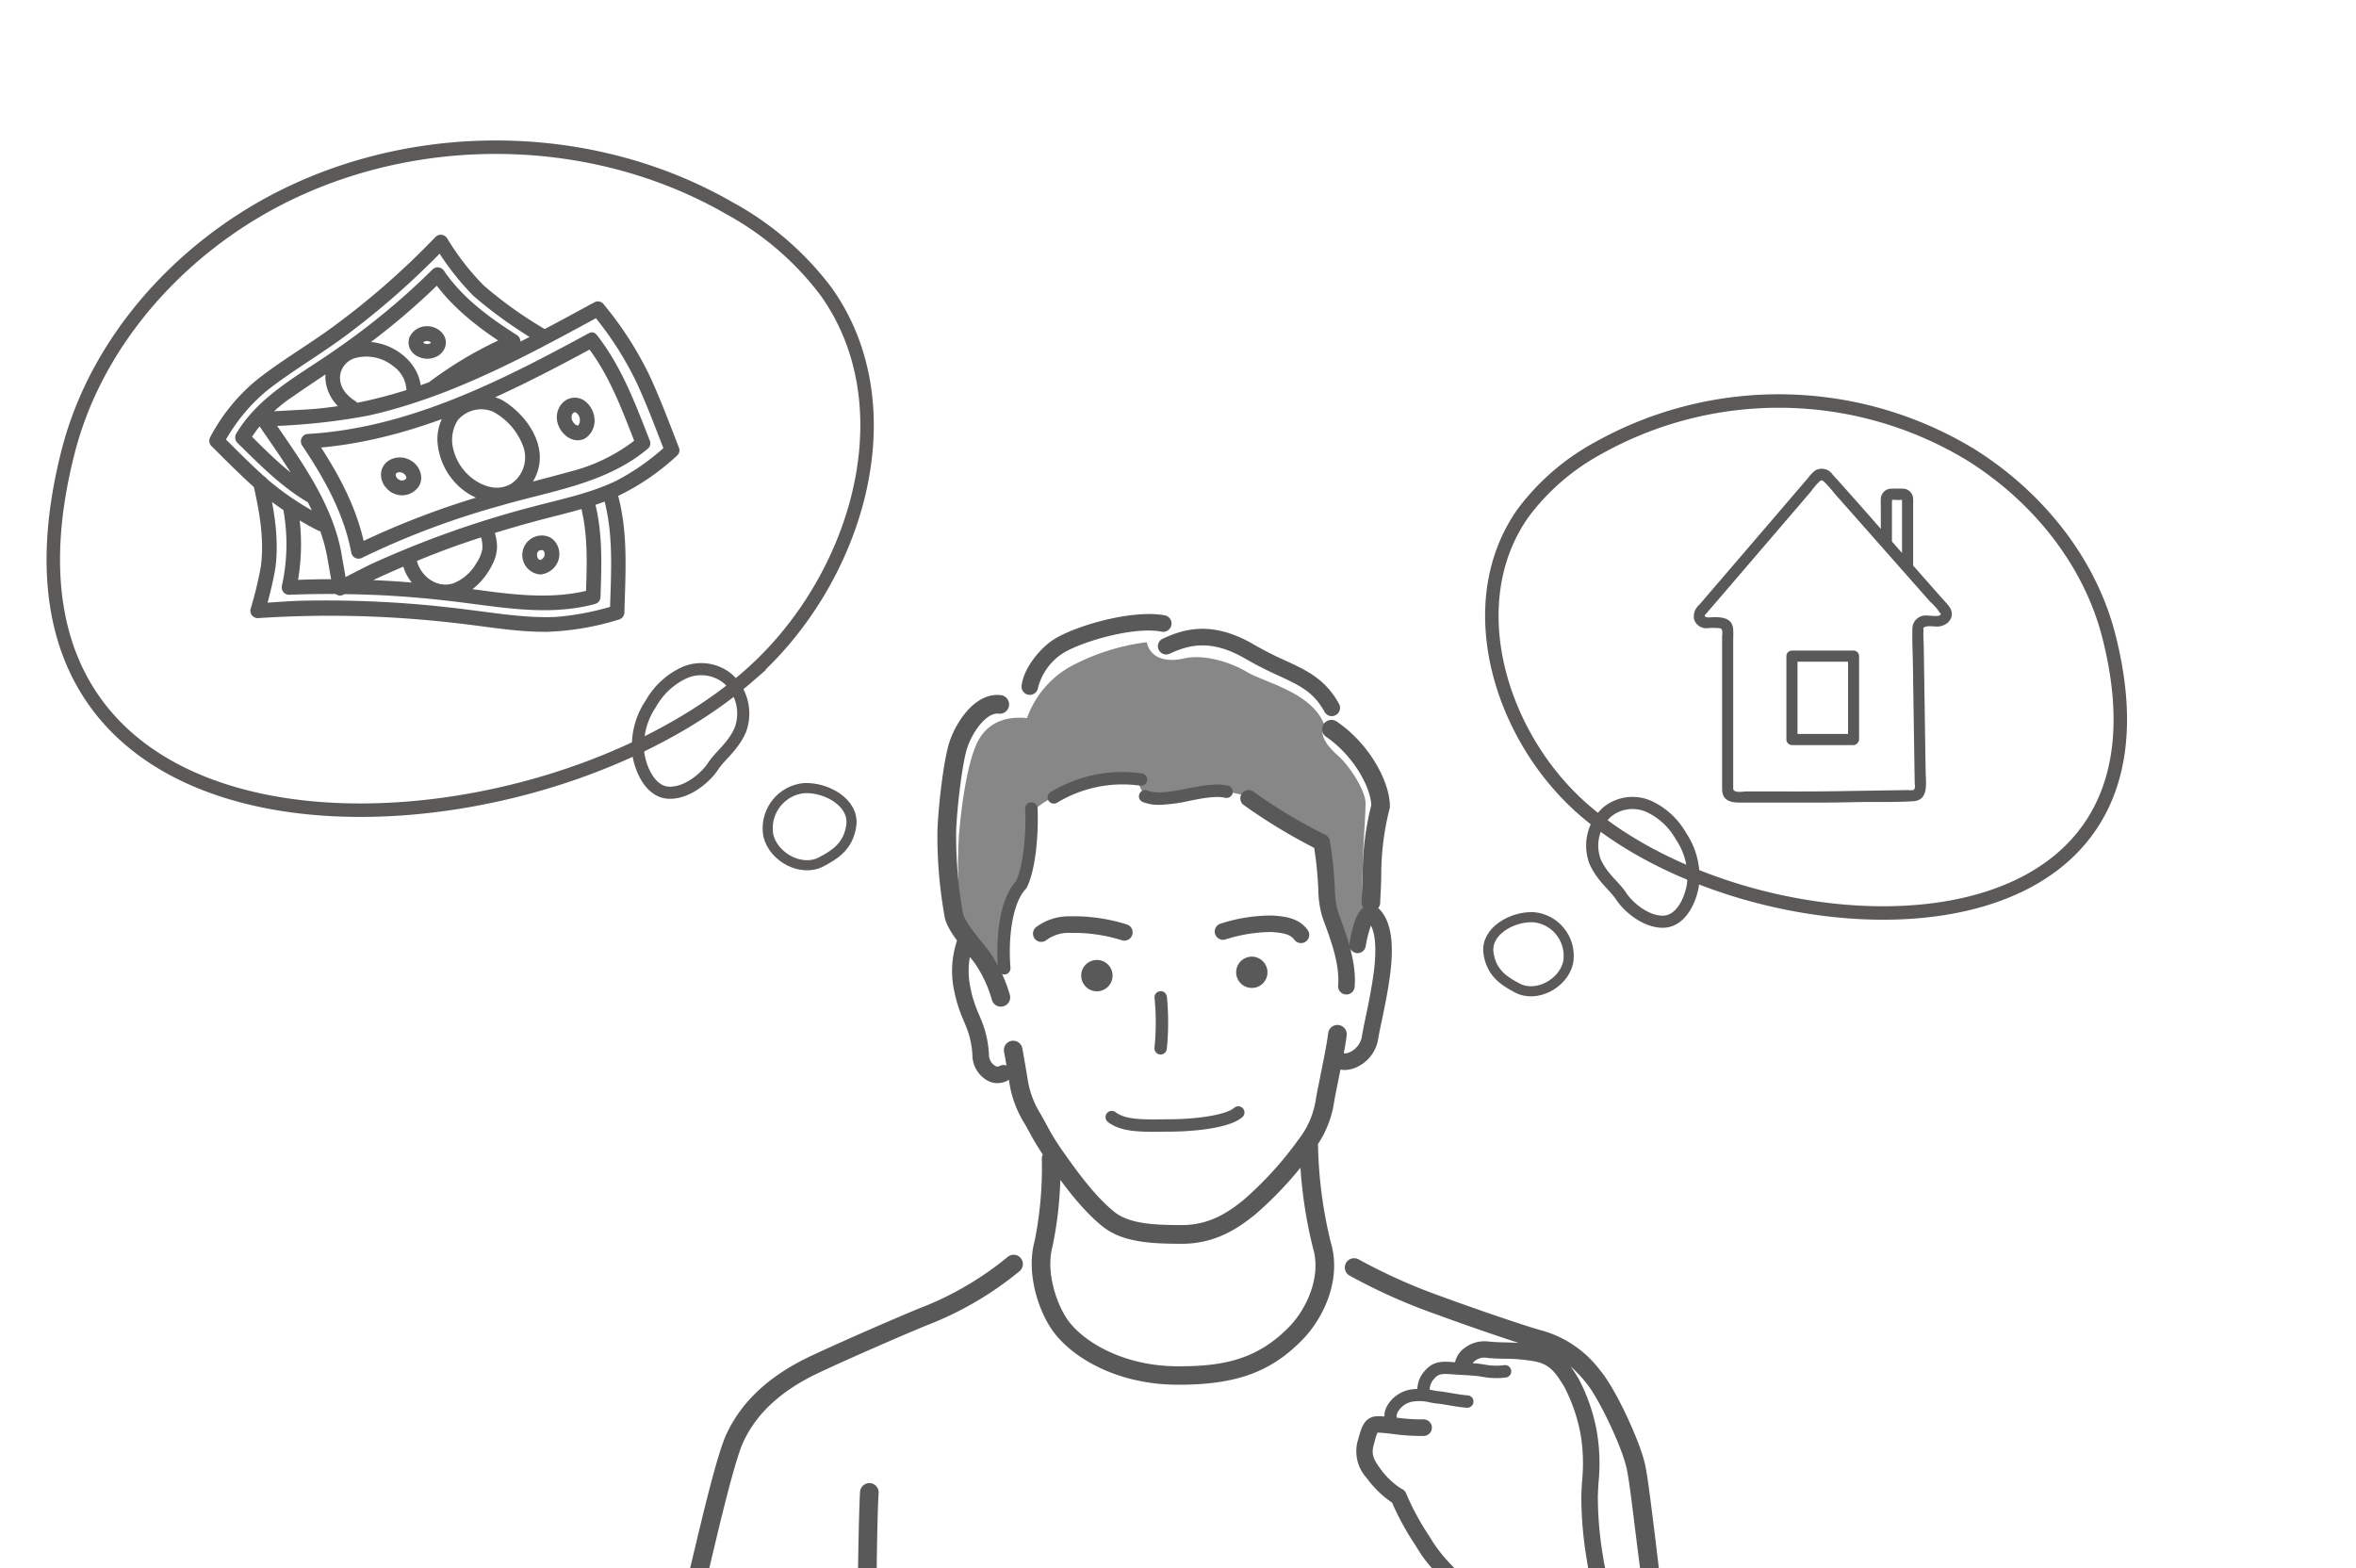 <svg xmlns="http://www.w3.org/2000/svg" width="350" height="233" xml:space="preserve"><g opacity=".65"><path fill="#474646" d="M148.32 144.91c-1.2-2.74-3.77-5.6-4.98-7.42-1.09-1.65-1.18-10.11-.84-13.87.33-3.76 1.09-9.61 2.49-12.89 1.44-3.37 4.37-4.37 7.58-4.04 1.13-3.19 3.37-5.88 6.3-7.58 3.57-1.94 7.47-3.2 11.5-3.7.44 2.21 2.61 3.08 5.49 2.42 2.88-.66 6.72.42 9.5 2.07 2.52 1.51 9.79 3.03 11.45 8-.91 1.2.21 2.82 1.99 4.4 1.71 1.51 4.06 5.17 4.06 7.05s-.37 6.43-.42 9.29c-.04 2.43-.25 6.35.62 7.13-1.16.54-1.87 2.78-2.28 5.09a18.326 18.326 0 0 1-2.99-7.41c-.22-2.1-.42-6.1-.89-8.07-4.06-2.09-7.98-4.46-11.72-7.08-1.6-.51-3.26-.77-4.94-.77-1.66.11-5.7.83-7.13.99-1.78.21-3.57-.17-3.97-2.32-5.07-2.03-13.48 1.95-16.02 4.6.21 3.33-.13 6.67-1.01 9.89a12.37 12.37 0 0 0-3.1 5.63c-.63 2.36-.24 7.55-.69 8.59"/><path d="M157.09 119.23c3.67-2.21 8-3.1 12.24-2.51.49.09.97-.23 1.07-.71.11-.5-.21-.99-.71-1.1-4.75-.68-9.58.31-13.67 2.81-.25.17-.39.45-.39.75 0 .51.41.92.92.92.2 0 .38-.06.54-.16zM182.43 116.73c-1.78-.41-3.97.02-6.08.43-2.2.43-4.47.88-5.9.28a.923.923 0 0 0-1.17.48.922.922 0 0 0 .45 1.22c.79.31 1.63.46 2.48.44 1.51-.06 3.02-.26 4.49-.6 1.92-.38 3.91-.77 5.31-.45.5.11.99-.2 1.11-.69.12-.5-.19-1-.69-1.11z"/><path d="M201.76 158.45a5.583 5.583 0 0 0 2.95-3.92c.12-.77.33-1.79.58-2.97.42-2 .94-4.48 1.25-7.03.56-4.5.08-7.53-1.46-9.28-.1-.13-.22-.23-.34-.33.19-.23.3-.53.3-.85 0-.27.02-.66.05-1.14.05-.91.11-2.17.11-3.7.06-3.07.48-6.13 1.24-9.11.03-.11.04-.22.04-.33 0-3.57-2.98-9.27-7.96-12.63a1.384 1.384 0 0 0-1.55 2.29c3.96 2.67 6.64 7.37 6.74 10.18a42 42 0 0 0-1.27 9.6c0 1.46-.06 2.68-.11 3.57-.03.54-.05.96-.05 1.26 0 .3.1.58.26.8-.91.65-1.52 2.24-2.08 5.29-.02.11 0 .22.01.33-.39-1.4-.85-2.69-1.23-3.74-.22-.61-.41-1.13-.54-1.54-.26-1.06-.4-2.15-.4-3.25-.11-2.35-.36-4.7-.74-7.02a1.24 1.24 0 0 0-.73-.93 76.488 76.488 0 0 1-10.57-6.35c-.03-.02-.06-.05-.1-.07-.57-.37-1.33-.21-1.7.37s-.21 1.33.37 1.7c3.31 2.36 6.78 4.47 10.4 6.32.32 2.02.52 4.06.61 6.11.01 1.3.18 2.59.51 3.84.14.47.34 1.02.58 1.66.84 2.31 2.11 5.8 1.86 8.84v.01c-.05.68.45 1.27 1.13 1.32h.1c.64 0 1.17-.49 1.22-1.13.16-1.93-.18-3.91-.66-5.73.16.35.47.62.87.7.67.12 1.31-.32 1.43-.99.17-1.05.43-2.09.78-3.1.53 1.05.91 3.02.45 6.72-.31 2.45-.81 4.88-1.22 6.83-.25 1.21-.47 2.26-.6 3.1-.21.91-.81 1.69-1.65 2.11a1.8 1.8 0 0 1-1.01.24c.18-.99.34-1.91.43-2.66.1-.76-.44-1.45-1.2-1.55-.76-.09-1.45.44-1.55 1.2-.2 1.62-.75 4.31-1.18 6.47-.27 1.35-.51 2.51-.64 3.27-.31 2.21-1.2 4.3-2.58 6.06-2.36 3.29-5.09 6.3-8.14 8.96-2.4 1.95-5.17 3.76-9.18 3.76s-7.8-.15-10.05-1.96c-3-2.42-5.76-6.33-7.59-8.92a34.89 34.89 0 0 1-2.49-4.05c-.29-.52-.58-1.06-.93-1.67-.92-1.48-1.54-3.13-1.83-4.84l-.1-.62c-.28-1.68-.55-3.27-.73-4.23-.15-.72-.85-1.2-1.58-1.08-.75.13-1.26.84-1.14 1.59.1.52.23 1.25.37 2.08-.32-.12-.69-.11-1.02.07-.21.12-.47.11-.67-.03-.52-.32-.86-.88-.91-1.49-.06-1.81-.44-3.6-1.13-5.27-.13-.33-.26-.62-.37-.9-.55-1.22-.97-2.51-1.23-3.83-.35-1.54-.38-3.14-.11-4.68.26.32.49.6.69.86a18.53 18.53 0 0 1 2.6 5.57c.19.57.72.95 1.31.95a1.385 1.385 0 0 0 1.32-1.82c-.3-1.04-.68-2.04-1.13-3.02.1.04.2.06.31.06h.09c.51-.04.88-.49.84-1-.35-4.25.22-9.53 2.29-11.73.06-.07.11-.14.15-.22 1.32-2.64 1.75-7.94 1.59-11.75v-.02a.915.915 0 0 0-.96-.86c-.51.02-.9.45-.88.96.18 4.23-.39 8.7-1.35 10.73-3.02 3.37-2.86 10.27-2.72 12.55-.39-.72-.8-1.42-1.27-2.1-.23-.29-.51-.64-.81-1.01-1.1-1.35-2.77-3.4-3.09-4.59-.71-3.99-1.05-8.04-1.02-12.1.08-3.18.88-10.22 1.66-12.57.75-2.25 2.8-5.26 4.67-5.04.76.09 1.45-.46 1.53-1.22s-.46-1.45-1.22-1.53c-3.76-.44-6.61 3.9-7.62 6.92-.9 2.7-1.71 9.97-1.8 13.37-.04 4.33.34 8.65 1.12 12.9.28 1.02.98 2.16 1.79 3.27-.82 2.47-.96 5.11-.38 7.64.3 1.47.76 2.89 1.37 4.26l.36.88c.59 1.45.91 2.99.95 4.55.12 1.45.94 2.74 2.2 3.46.47.26 1 .4 1.54.4v-.01c.52 0 1.03-.13 1.49-.39.07-.04.11-.1.17-.14v.01l.1.62c.34 2.05 1.07 4.01 2.16 5.78.34.58.62 1.1.9 1.6.57 1.08 1.21 2.12 1.88 3.13-.1.2-.15.42-.14.65.1 4.11-.26 8.21-1.08 12.24-1.23 4.53.43 9.9 2.47 12.97 2.75 4.13 9.6 8.31 18.71 8.34h.22c8.56 0 13.74-1.89 18.42-6.71 3.23-3.32 5.78-9.05 4.21-14.35a65.306 65.306 0 0 1-1.92-14.59c0-.03-.01-.05-.02-.08 1.26-1.9 2.09-4.06 2.42-6.32.12-.72.35-1.86.62-3.18.1-.52.21-1.05.32-1.59.17.02.33.06.5.06.74.01 1.46-.18 2.12-.52zm-10.24 38.67c-4.78 4.92-9.91 5.9-16.64 5.87-8.05-.03-14.15-3.71-16.42-7.11-1.42-2.15-3.16-6.77-2.1-10.71.68-3.25 1.06-6.56 1.16-9.87 1.74 2.35 3.9 5.01 6.28 6.92 2.95 2.37 7.26 2.57 11.78 2.57 4.88 0 8.26-2.21 10.92-4.38a54.68 54.68 0 0 0 6.69-6.92c.27 4.04.89 8.06 1.88 11.99 1.24 4.21-.97 8.99-3.55 11.64zM152.84 103.23a1.23 1.23 0 0 0 1.37-1.07 8.684 8.684 0 0 1 3.33-4.86c2.24-1.67 10.62-4.32 15.06-3.45.01 0 .03.01.04.01a1.235 1.235 0 0 0 .43-2.43c-4.97-.97-14.11 1.74-17 3.9-1.85 1.38-3.99 4.01-4.3 6.53-.09.68.39 1.29 1.07 1.37zM172.13 96.53c.29.61 1.02.88 1.64.59 2.88-1.35 6.24-2.2 11.33.8 1.57.9 3.18 1.72 4.83 2.46 3.13 1.45 5.2 2.4 6.84 5.38.22.39.63.64 1.08.64v-.01c.21 0 .41-.05.59-.15.59-.33.81-1.08.48-1.67-2.03-3.68-4.78-4.96-7.97-6.43a48.61 48.61 0 0 1-4.61-2.34c-6.09-3.58-10.3-2.46-13.62-.9a1.22 1.22 0 0 0-.59 1.63z"/><path d="M153.46 138.71c0 .68.55 1.23 1.23 1.23v-.01c.28 0 .55-.09.77-.27a5.574 5.574 0 0 1 3.55-1.06c2.6-.05 5.18.32 7.66 1.1.62.19 1.28-.13 1.51-.74.24-.64-.08-1.35-.71-1.59-2.79-.89-5.7-1.3-8.62-1.23-1.77-.02-3.5.54-4.92 1.6-.3.24-.47.59-.47.97zM192.29 139.63a1.227 1.227 0 0 0 1.72.24c.54-.41.65-1.18.24-1.72-1.2-1.59-2.89-1.99-5.24-2.13-2.62-.01-5.23.4-7.72 1.22-.02.01-.04.01-.06.02-.63.25-.94.97-.68 1.6s.97.94 1.6.68c2.17-.69 4.44-1.05 6.71-1.07 2.25.14 2.94.51 3.43 1.16zM188.29 144.46a2.33 2.33 0 0 0-2.32-2.33 2.33 2.33 0 0 0-2.33 2.32 2.33 2.33 0 0 0 2.32 2.33c1.28.01 2.33-1.03 2.33-2.32zM183.64 144.46z"/><circle cx="162.95" cy="144.95" r="2.33"/><path d="M172.29 156.66c.04.01.09.01.13.01.46 0 .85-.34.91-.79.27-2.59.27-5.2.02-7.78 0-.02 0-.04-.01-.06a.923.923 0 0 0-1.05-.77c-.5.08-.85.55-.77 1.05.24 2.43.23 4.87-.01 7.3-.07.5.28.97.78 1.04zM171.29 168.15c.42 0 .85 0 1.27-.01s.83-.01 1.24-.01c.84 0 8.29-.06 10.73-2.13.01-.01.03-.02.04-.03.38-.34.41-.92.07-1.3s-.92-.41-1.3-.07c-1.29 1.1-5.88 1.69-9.54 1.69-.42 0-.84.01-1.26.01-2.78.03-5.39.05-6.81-1.06a.934.934 0 0 0-1.3.16c-.31.4-.24.98.16 1.3 1.66 1.29 4.07 1.45 6.7 1.45zM245.71 227c-.5-4.03-.97-7.84-1.33-9.45-.76-3.41-4.33-11.19-6.65-13.93a16.359 16.359 0 0 0-9.02-6.04c-2.79-.8-9.95-3.26-14.48-4.93-4.25-1.5-8.37-3.34-12.32-5.5-.64-.41-1.5-.22-1.91.42s-.22 1.5.42 1.91c4.12 2.27 8.41 4.2 12.85 5.76 3.63 1.34 8.87 3.16 12.35 4.28-.71-.04-1.41-.07-2.08-.08-.91-.02-1.77-.05-2.41-.13-1.28-.16-2.56.19-3.58.98-.71.5-1.2 1.25-1.39 2.1-.19-.01-.39-.03-.61-.04-1.64-.13-2.8.05-3.89 1.32a4.2 4.2 0 0 0-1.1 2.68c-.42.02-.84.05-1.25.14-1.33.3-2.48 1.12-3.18 2.28a3.24 3.24 0 0 0-.48 1.68c-.34-.03-.64-.05-.88-.05-2.05 0-2.5 1.65-2.91 3.11l-.15.52a5.884 5.884 0 0 0 1.32 5.56c1.04 1.43 2.31 2.67 3.77 3.66.92 2.1 2.01 4.12 3.28 6.04.23.37.48.76.74 1.18.57.9 1.22 1.76 1.94 2.55h3.32c-.16-.18-.33-.36-.5-.55-.99-1.01-1.89-2.12-2.67-3.3-.26-.43-.51-.82-.75-1.2a37.1 37.1 0 0 1-3.28-6.12c-.13-.31-.39-.55-.7-.67-1.26-.8-2.34-1.85-3.19-3.07-1.04-1.39-1.26-2.21-.92-3.41l.15-.55c.1-.44.24-.87.41-1.29.04-.01.08-.01.12-.01.41 0 1.24.09 2.11.19 1.55.22 3.12.32 4.7.3a1.232 1.232 0 0 0-.15-2.46c-1.32.01-2.63-.08-3.93-.26-.03-.33.05-.66.23-.94.45-.71 1.16-1.22 1.98-1.41.89-.17 1.81-.14 2.69.08.36.07.74.14 1.14.18.51.05 1.08.15 1.68.25.82.14 1.74.3 2.7.37.51.03.95-.34.99-.85a.92.92 0 0 0-.85-.99c-.88-.07-1.71-.21-2.53-.35-.64-.11-1.24-.21-1.81-.27-.32-.03-.64-.09-.98-.16-.11-.03-.22-.04-.33-.06.01-.6.24-1.19.67-1.63.47-.55.86-.79 2.34-.68.78.06 1.33.09 1.85.12.57.03 1.11.06 1.88.13.42.03.76.09 1.13.15 1.12.21 2.28.25 3.41.1h.02c.51-.06.87-.52.81-1.03a.924.924 0 0 0-1.03-.81c-.97.13-1.95.1-2.91-.08-.38-.06-.78-.13-1.27-.17-.19-.02-.36-.03-.52-.04.49-.59 1.24-.92 2.02-.81.77.1 1.69.13 2.67.15 1.61-.01 3.23.14 4.81.45 2.11.5 2.89 1.75 4.1 3.69 1.18 2.27 2.01 4.7 2.46 7.22.37 2.28.43 4.6.19 6.9-.04.66-.07 1.33-.1 2-.01 3.17.26 6.33.79 9.46l.09.61c.03.23.08.49.14.78h2.52c-.1-.45-.18-.84-.23-1.13l-.09-.61a53.38 53.38 0 0 1-.77-9.01c.03-.66.06-1.31.1-1.96.26-2.53.17-5.07-.25-7.58-.5-2.8-1.45-5.51-2.8-8.02-.36-.58-.72-1.14-1.11-1.68.82.74 1.58 1.54 2.27 2.4 1.88 2.21 5.33 9.47 6.06 12.73.33 1.48.82 5.4 1.28 9.19.27 2.17.51 4.07.72 5.67h2.79c-.21-1.81-.47-3.96-.72-5.98zm-15.83-26.1c1.25.53 2.42 1.22 3.45 2.11-1.03-.89-2.2-1.59-3.45-2.11zM149.69 186.75a47.297 47.297 0 0 1-13.24 7.68c-4 1.66-10.67 4.56-15.71 6.9-6.35 2.95-10.56 6.82-12.86 11.82-1.32 2.88-3.39 11.58-4.76 17.34-.23.96-.43 1.8-.6 2.5h2.85c.13-.56.28-1.18.44-1.86 1.26-5.31 3.38-14.21 4.59-16.84 2.01-4.38 5.77-7.8 11.51-10.47 5-2.32 11.63-5.2 15.6-6.85 5.06-1.93 9.78-4.67 13.95-8.11.59-.49.66-1.36.17-1.95s-1.35-.65-1.94-.16zM130.53 221.79c.03-.76-.56-1.41-1.32-1.44-.74-.03-1.37.52-1.44 1.26-.11 1.71-.23 6.44-.3 11.39h2.77c.06-4.87.17-9.52.29-11.21M100.9 66.61c-1.4-3.59-2.74-7.21-4.36-10.71a51.81 51.81 0 0 0-6.95-10.8c-.35-.35-.89-.42-1.32-.17-2.43 1.32-4.87 2.65-7.35 3.96-3.18-1.87-6.2-4.02-9.01-6.43-2.1-2.12-3.94-4.49-5.48-7.05-.32-.52-1-.69-1.52-.37-.07.04-.14.09-.2.15-4.79 5-10.01 9.56-15.61 13.63-3.71 2.69-7.72 5-11.28 7.89-2.7 2.3-4.93 5.09-6.59 8.23-.24.43-.17.97.17 1.32 2.08 2.06 4.14 4.15 6.32 6.11.87 3.91 1.58 7.97 1 11.98-.38 2.06-.88 4.1-1.49 6.1a1.1 1.1 0 0 0 .78 1.35c.09.02.18.04.27.04 5.52-.37 11.06-.45 16.59-.25 4.47.17 8.92.52 13.36 1.04 4.32.5 8.66 1.28 13.02 1.24 3.64-.13 7.24-.74 10.71-1.83.47-.14.79-.57.8-1.05.15-5.77.58-11.69-.93-17.31a35.39 35.39 0 0 0 8.75-5.99c.32-.29.43-.7.32-1.08zm-6.25-9.6c1.44 3.13 2.65 6.36 3.9 9.57a34.308 34.308 0 0 1-7.06 4.88c-3.89 1.86-8.19 2.71-12.33 3.82-8.06 2.09-15.93 4.87-23.52 8.3-1.46.67-2.88 1.42-4.3 2.16-.2-1.15-.41-2.3-.61-3.45v-.05c-1.3-7.1-5.54-13.1-9.56-18.96 4.55-.19 9.08-.69 13.56-1.54 3.3-.73 6.53-1.72 9.7-2.88.08-.02.16-.04.24-.08 5.39-1.99 10.61-4.49 15.68-7.12.31-.16.61-.33.92-.49l.12-.06c2.39-1.25 4.77-2.54 7.14-3.83 2.41 2.99 4.47 6.25 6.12 9.73zm-7.59 30.78c-5.54 1.3-11.24.51-16.87-.26 1.24-.95 2.26-2.25 2.93-3.62.45-.84.7-1.77.72-2.73-.02-.68-.14-1.35-.32-2 1.98-.61 3.97-1.19 5.98-1.73 2.29-.62 4.6-1.16 6.88-1.82.94 3.97.82 8.1.68 12.16zM44.52 77.32c.88.52 1.77 1.02 2.69 1.48.12.07.24.1.37.12.44 1.25.79 2.54 1.04 3.87v.04l.57 3.22c-1.64 0-3.27.04-4.91.1.49-2.93.57-5.9.24-8.83zm20.37-34.87c2.5 3.27 5.71 5.86 9.12 8.14a58.365 58.365 0 0 0-10.26 6.18c-.01 0-.01.01-.02.02l-1.23.45c-.46-3.33-3.55-5.86-6.85-6.36-.18-.03-.36-.05-.54-.07 3.43-2.58 6.69-5.37 9.78-8.36zM53.07 59.84a.829.829 0 0 0-.26-.23c-1.4-.9-2.49-2.17-2.27-3.93.22-1.29 1.22-2.3 2.5-2.55 1.9-.42 3.88.05 5.39 1.28 1.17.82 1.88 2.13 1.95 3.54-2.41.76-4.84 1.4-7.31 1.89zm-2.87.5c-1.61.24-3.24.42-4.89.51-1.53.08-3.06.17-4.59.25.82-.75 1.68-1.46 2.62-2.07 1.66-1.16 3.34-2.28 5.02-3.41-.02.23-.03.47-.02.71.13 1.53.8 2.94 1.86 4.01zm-11.63 3.01c1.54 2.25 3.14 4.52 4.61 6.86-2.03-1.64-3.89-3.48-5.74-5.32.36-.54.73-1.05 1.13-1.54zm32.9 16.49c.16.58.23 1.17.18 1.77-.15.72-.44 1.41-.86 2.02a6.956 6.956 0 0 1-3.37 3.01c-2.46.85-4.88-.97-5.49-3.3 1.54-.63 3.1-1.25 4.66-1.82 1.62-.6 3.25-1.15 4.88-1.68zm-11.55 4.35c.26.87.69 1.67 1.26 2.36-1.91-.16-3.82-.28-5.73-.36 1.47-.7 2.96-1.36 4.47-2zM39.7 58c3.72-2.92 7.86-5.3 11.66-8.13 4.96-3.69 9.62-7.77 13.95-12.18 1.47 2.27 3.16 4.39 5.07 6.31 2.6 2.24 5.38 4.26 8.29 6.06-.45.23-.89.46-1.34.68-.03-.38-.22-.75-.53-.95-4.07-2.58-8.08-5.51-10.83-9.54-.32-.52-1-.69-1.52-.37a.7.7 0 0 0-.19.15c-4.4 4.36-9.19 8.32-14.29 11.84-5.29 3.75-11.49 6.82-14.89 12.58-.24.43-.17.97.17 1.32 3.26 3.22 6.52 6.53 10.5 8.87.2.39.39.79.58 1.19a42.046 42.046 0 0 1-6.57-4.59c-.04-.04-.09-.08-.13-.12a.834.834 0 0 0-.37-.33c-1.96-1.76-3.82-3.63-5.69-5.49 1.59-2.77 3.65-5.26 6.13-7.3zm29.79 32.58c-8.3-1.08-16.66-1.52-25.03-1.32-1.57.06-3.14.17-4.71.28.47-1.73.88-3.47 1.17-5.23.42-3.25.09-6.52-.51-9.73.55.42 1.12.81 1.69 1.2.67 3.71.6 7.52-.21 11.2a1.1 1.1 0 0 0 .78 1.35c.09.02.18.04.27.04 2.31-.1 4.62-.13 6.93-.12.27.2.61.29.95.19.08-.02.16-.06.24-.1.05-.02.09-.04.14-.07 4.85.06 9.69.35 14.51.9 7.55.77 15.2 2.59 22.7.56.47-.14.79-.56.8-1.05.15-4.56.34-9.21-.75-13.68.45-.15.91-.31 1.36-.48 1.3 5.09.97 10.42.81 15.64-2.68.79-5.43 1.3-8.22 1.51-4.33.16-8.63-.57-12.92-1.09z"/><path d="M87.44 49.54c-.03.01-.07.02-.1.04-12.92 7.01-26.62 14.01-41.56 14.89-.61.01-1.09.51-1.08 1.12 0 .18.05.37.14.53 3.32 4.93 6.27 10.18 7.37 16.09.17.59.79.92 1.37.75.08-.02.15-.06.23-.1 6.61-3.2 13.5-5.79 20.59-7.74 7.55-2.21 15.7-3.26 21.89-8.5.28-.27.39-.68.28-1.06-2.15-5.49-4.22-11.11-7.91-15.79-.37-.48-.85-.47-1.22-.23zM75.95 71.87c-2.42 1.46-5.37-.03-7-1.96l-.01-.01a7.824 7.824 0 0 1-1.72-3.75c-.19-1.3.09-2.62.79-3.73a4.568 4.568 0 0 1 5.16-1.29 9.592 9.592 0 0 1 4.62 5.39c.63 1.99-.12 4.17-1.84 5.35zM47.7 66.49c6.18-.57 12.15-2.11 17.94-4.22-.5 1.07-.73 2.27-.64 3.47a9.948 9.948 0 0 0 2.4 5.72 9.462 9.462 0 0 0 3.31 2.48c-5.71 1.73-11.29 3.88-16.69 6.42-1.14-4.99-3.54-9.58-6.32-13.87zm31.47 5.05c.81-1.32 1.19-2.91.96-4.52-.44-3.09-2.81-5.92-5.41-7.51-.37-.21-.76-.36-1.16-.49 4.78-2.17 9.44-4.61 14.02-7.08 3 4.05 4.81 8.87 6.63 13.54-2.8 2.14-6 3.7-9.43 4.56-1.86.52-3.74 1.01-5.61 1.5z"/><path d="M88.32 62.28a3.643 3.643 0 0 0-1.56-2.79c-1.04-.67-2.4-.49-3.24.42-.45.5-.73 1.13-.79 1.8-.05.63.08 1.26.37 1.82.31.62.79 1.14 1.38 1.5.37.22.78.35 1.2.38.41.02.83-.06 1.2-.25.98-.62 1.53-1.73 1.44-2.88zm-3.4-.14a1.71 1.71 0 0 1 0-.32c.01-.02.01-.05.01-.07.01-.02.03-.08.04-.13 0 0 .01-.01.01-.02.02-.04.04-.07.06-.1a.21.21 0 0 1 .04-.06l.11-.11c.02-.01.04-.03.07-.04 0 0 .02-.01.03-.02.02-.01.04-.01.07-.02h.08c.03.01.06.01.09.02.03.02.06.03.08.05.01.01.02.02.03.02-.02-.02-.04-.03-.07-.06.03.03.07.06.1.09l.01.01c.02.01.02.02.02.02.06.05.11.11.16.17.02.04.05.07.07.11.05.08.09.16.13.24.01.04.03.08.04.12.02.05.02.11.04.16.01.14.01.27 0 .41-.02.08-.03.16-.05.24-.03.08-.07.15-.09.22.01-.05.02-.06.03-.09-.01.02-.01.03-.02.05-.03.05-.06.09-.09.14l-.03.03c-.01.01-.02.01-.03.02h-.04l-.14-.03c-.05-.03-.09-.05-.14-.08a.219.219 0 0 0-.05-.03c-.01-.01-.02-.02-.03-.02-.08-.08-.17-.16-.24-.24l-.02-.03c-.01-.02-.02-.04-.04-.05-.06-.09-.11-.19-.16-.29-.01-.03-.02-.07-.04-.1-.02-.08-.03-.14-.04-.21z"/><path d="M85.68 61.4c-.01 0-.01-.01 0 0l-.02-.02c-.01-.01-.02-.01-.03-.02.04.03.06.05.06.06 0-.01-.01-.02-.01-.02zM86.03 62.98c.03-.07.04-.12 0 0zM57.13 72.19c.01.01.01.03.02.04h.01c0 .01.01.01.01.01.23.3.5.57.81.8.26.18.54.31.84.4.59.2 1.23.2 1.83 0 .61-.2 1.14-.59 1.52-1.11.28-.41.42-.9.41-1.4a3.075 3.075 0 0 0-1.55-2.51c-1.02-.62-2.3-.61-3.31.03-.56.37-.95.95-1.08 1.61-.12.76.06 1.52.49 2.13zm1.92-1.04.01.01s-.01 0-.01-.01zm1.16-.57c.05.07.09.14.12.21l.03.12v.11c0 .02-.01.03-.01.05l-.03.06c-.02.03-.05.05-.08.07-.07.05-.14.09-.22.13-.06.02-.13.04-.19.05h-.23c-.08-.02-.16-.04-.24-.07-.08-.04-.15-.08-.23-.13-.05-.05-.1-.09-.15-.15a1.35 1.35 0 0 1-.15-.26c-.02-.06-.04-.12-.05-.18v-.08c.01-.03.01-.05.02-.08.01-.02.03-.05.04-.07l.07-.07c.04-.02.08-.05.11-.07l.22-.06h.23c.1.02.2.05.3.08.09.04.17.1.26.15.07.08.13.13.18.19zM77.81 81.35c-.61 1.48.09 3.18 1.57 3.79.22.09.45.15.69.18.07.02.14.04.22.04v-.01c1.25-.12 2.31-.97 2.68-2.17.25-.84.13-1.75-.35-2.48-.25-.39-.61-.71-1.03-.92-1.47-.61-3.17.09-3.78 1.57zm2.16.54.04-.03c.04-.03.09-.05.13-.07.07-.03.15-.05.23-.06h.17l.1.03.06.03.05.05c-.01-.01-.03-.03-.03-.04 0 0 .01 0 .01.01.01.01.02.03.03.04.02.02.03.04.05.06-.02-.02-.03-.04-.04-.05 0 0 0 .01.01.01.02.03.04.07.05.1.03.08.05.17.07.26v.24c-.01.07-.03.13-.05.19-.03.05-.05.11-.09.16-.01.01-.01.02-.02.03-.03.03-.05.06-.08.09-.04.04-.08.08-.12.11l-.01.01c-.06.04-.12.07-.18.1l-.09.03h-.02l-.1-.03c-.03-.02-.06-.03-.09-.05-.01-.01-.01-.01-.02-.01-.03-.03-.05-.06-.08-.08-.02-.02-.03-.05-.04-.07-.02-.03-.03-.07-.05-.1-.03-.1-.06-.2-.08-.3v-.25c.01-.05.03-.11.04-.16l.06-.12c.02-.03.05-.05.07-.08.01-.03.02-.04.02-.05zm.14 1.24c-.01-.01-.03-.02-.06-.04.04.02.06.04.06.04zm.71-1.22c.01.01.01.02.02.02-.01 0-.01-.01-.02-.02zm-.76-.1-.08.06c.03-.02.06-.05.08-.06z"/><path d="m80.76 81.84-.01-.01.01.02zM62.12 52.99c.49.23 1.02.34 1.56.3.51-.03 1-.18 1.43-.45.42-.26.75-.65.95-1.1.21-.48.24-1.02.07-1.51-.12-.32-.29-.61-.52-.86-.2-.21-.43-.39-.69-.53-.01 0-.02 0-.02-.01-.48-.26-1.03-.39-1.58-.37-.28.01-.57.06-.84.15-.33.12-.63.29-.9.51-.22.18-.41.4-.56.64-.14.2-.23.43-.28.67-.12.55-.02 1.12.27 1.6.27.42.65.75 1.11.96zm.99-2.27c.07-.02.13-.04.2-.05h.25c.08.02.17.04.25.07.04.02.08.05.11.08.04.03.07.07.11.1l-.05.05c-.04.03-.09.06-.14.08l-.23.06c-.09.01-.19.01-.28 0l-.23-.06c-.05-.03-.11-.06-.16-.09l-.06-.06.12-.12c.05-.03.08-.04.11-.06z"/><path fill="none" stroke="#040000" stroke-width="2" stroke-miterlimit="10" d="M111.14 100.5c16.11-14 23.98-39.82 11.57-57.2a44.79 44.79 0 0 0-14.35-12.37C86.62 18.4 57.99 18.91 36.71 32.19c-12.69 7.93-22.86 20.34-26.57 34.84-16.94 66.05 67.49 62.61 101 33.47z"/><path fill="none" stroke="#040000" stroke-width="1.5" stroke-miterlimit="10" d="M122.05 128.02c1.63-.89 3.99-2.09 4.42-5.42.43-3.33-3.65-5.66-7-5.51-3.3.31-5.71 3.24-5.4 6.54.02.17.04.34.07.5.77 3.26 4.96 5.5 7.91 3.89z"/><path fill="none" stroke="#040000" stroke-width="1.8" stroke-miterlimit="10" d="M105.9 113.89c1.08-1.66 2.92-2.87 4.06-5.39 1.02-2.7.29-5.75-1.85-7.68a6.225 6.225 0 0 0-6.48-.86c-2.1.98-3.83 2.6-4.96 4.62-1.5 2.22-2.14 4.91-1.82 7.57.46 2.61 2 5.63 4.66 5.63 2.82.01 5.47-2.48 6.39-3.89z"/><path fill="none" stroke="#040000" stroke-width="2" stroke-miterlimit="10" d="M235.27 120.3c-12.44-10.82-18.52-30.75-8.94-44.17a34.48 34.48 0 0 1 11.08-9.55 54.943 54.943 0 0 1 55.34.97c9.8 6.12 17.65 15.71 20.52 26.9 13.08 51.01-52.12 48.35-78 25.85z"/><path fill="none" stroke="#040000" stroke-width="1.5" stroke-miterlimit="10" d="M225.37 146.77c-1.56-.85-3.83-2.01-4.25-5.21-.42-3.2 3.5-5.44 6.72-5.29 3.16.3 5.48 3.11 5.18 6.28-.02.16-.04.32-.07.48-.73 3.14-4.75 5.28-7.58 3.74z"/><path fill="none" stroke="#040000" stroke-width="1.8" stroke-miterlimit="10" d="M240.87 133.2c-1.04-1.59-2.8-2.75-3.9-5.18a6.73 6.73 0 0 1 1.78-7.38 5.98 5.98 0 0 1 6.22-.82c2.02.94 3.68 2.5 4.77 4.44 1.44 2.14 2.06 4.72 1.75 7.27-.44 2.51-1.92 5.41-4.47 5.41-2.72 0-5.27-2.39-6.15-3.74z"/><path d="M289.47 89.99c-.3-.38-.64-.73-.96-1.09l-4.3-4.87v-8.71c0-.39.02-.79 0-1.18-.01-.71-.49-1.32-1.17-1.5a5.63 5.63 0 0 0-1.23-.04c-.37-.02-.75-.01-1.12.03-.73.13-1.27.76-1.28 1.51-.03.53 0 1.07 0 1.61v2.83c-2.38-2.72-4.77-5.43-7.19-8.11a1.93 1.93 0 0 0-2.66-.5c-.37.32-.71.69-1 1.09-1.66 1.93-3.32 3.87-4.98 5.81l-11.12 12.96c-.62.52-.92 1.31-.81 2.11.22.83.98 1.4 1.83 1.4.68-.07 1.36-.07 2.04 0 .5.14.31.82.31 1.28v22.79c0 .05.02.09.03.14 0 .03-.01.05 0 .08.19 1.41 1.42 1.61 2.58 1.61h12.52c1.85 0 3.69-.05 5.54-.08 2.57-.04 5.18.05 7.74-.12 2.33-.15 1.85-2.73 1.83-4.36-.05-3.04-.09-6.08-.14-9.12l-.14-9.4c-.01-.82-.1-1.68-.04-2.5.01-.08-.05-.28-.01-.35.24-.44 1.64-.21 2.08-.22 1.69-.06 2.83-1.64 1.65-3.1zm-6.91-15.86c-.01.02.01.05 0 .07v.01c-.02-.01-.02-.03 0-.08zm-1.5.5c0-.06.03-.24.02-.36.11 0 .26-.02.31-.02.39.05.78.05 1.17 0-.02.15-.02.29 0 .44v7.47l-1.5-1.71v-5.82zm7.09 16.79c-.32.23-1.51.01-1.92.03-1.08-.09-2.03.71-2.12 1.79-.01.07-.01.14-.01.21-.05 1.89.06 3.79.08 5.68.09 5.7.17 11.39.26 17.09.01.34.16.96-.19 1.15-.27.05-.55.05-.83.01l-1.67.03-9.06.14c-4.4.07-8.79.02-13.19.03-.47 0-1.83.29-2.02-.33V95.23c0-.55.03-1.12 0-1.67-.1-1.69-1.49-1.87-2.85-1.87-.25 0-1.39.19-1.39-.25 0-.07.22-.25.26-.3.47-.59.99-1.15 1.48-1.73l5.53-6.45c2.07-2.41 4.14-4.83 6.21-7.24l2.31-2.7c.38-.54.81-1.04 1.28-1.5.34-.26.43-.16.71.09.55.55 1.06 1.13 1.54 1.74 1.85 2.1 3.71 4.19 5.56 6.29l6.26 7.09c.8.9 1.59 1.8 2.39 2.7.52.46.99.99 1.38 1.56.1.2.35.18 0 .43z"/><path d="M275.36 96.66h-9.16c-.45.01-.82.37-.82.83v12.38c.01.45.37.82.82.83h9.16a.8.8 0 0 0 .61-.33c.12-.14.2-.31.21-.5V97.48c0-.45-.36-.82-.82-.82zm-.82 12.38h-7.51V98.31h7.51v10.73z"/></g></svg>